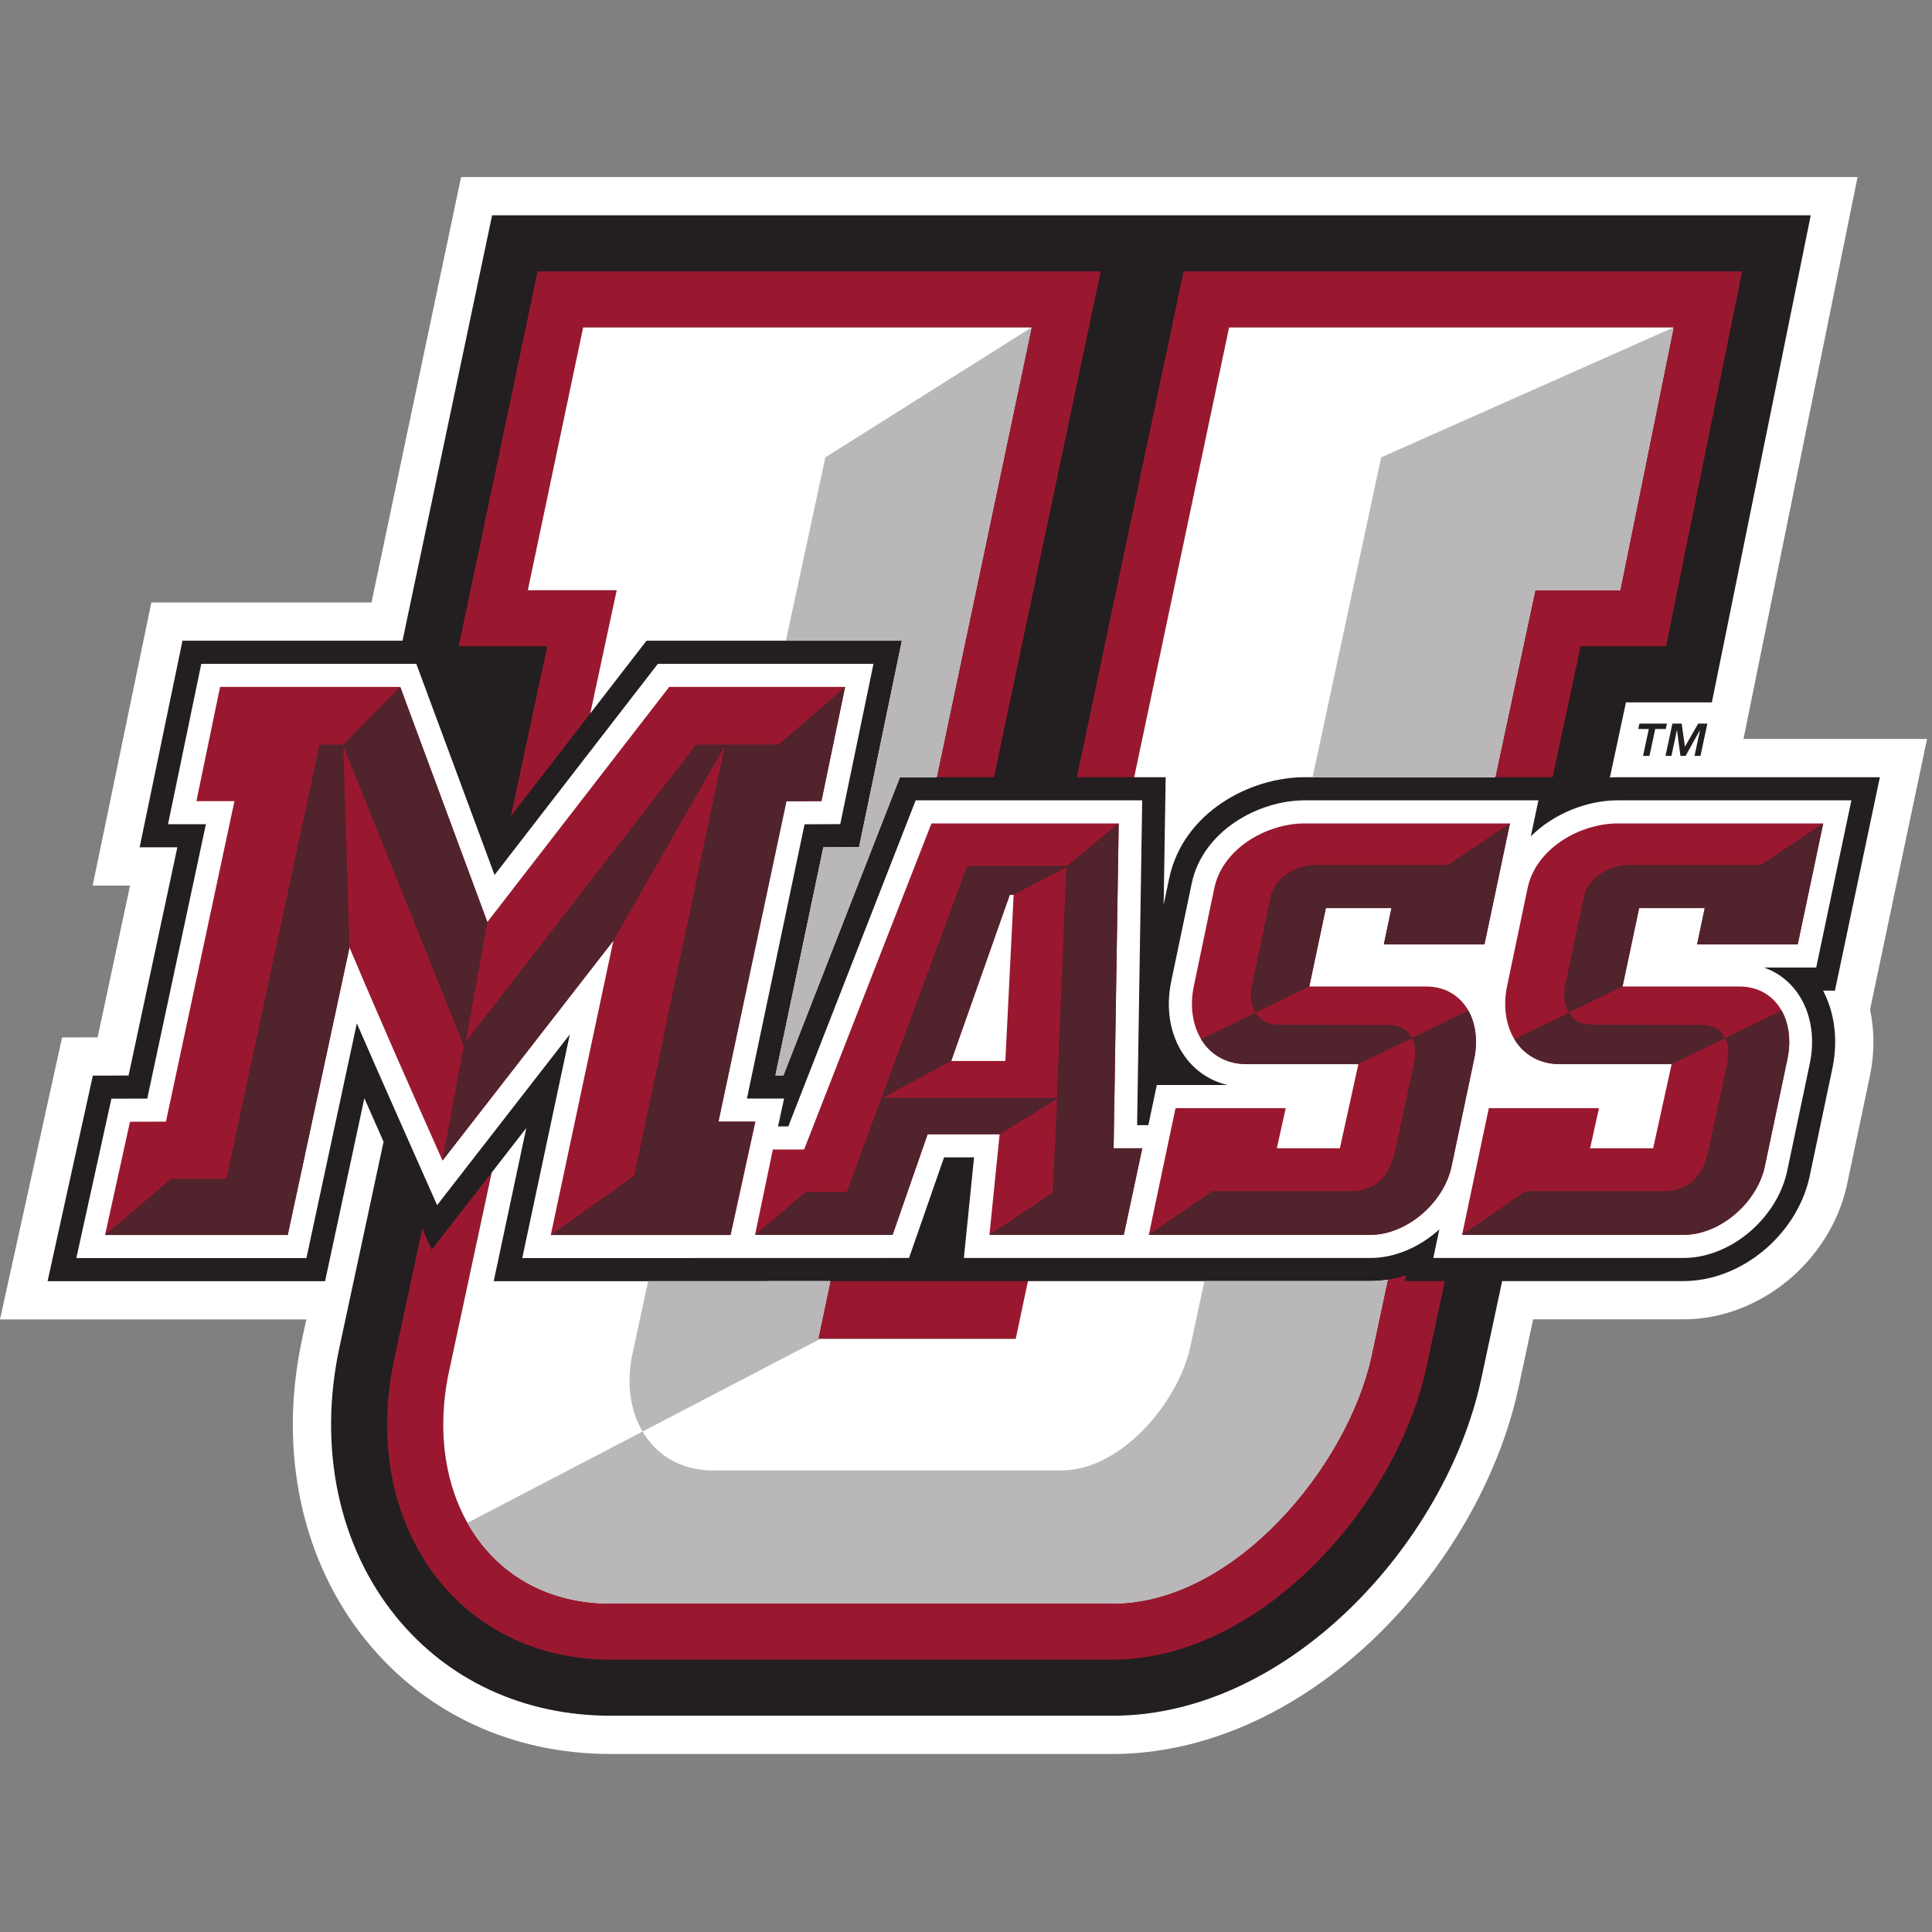 <?xml version="1.0" encoding="UTF-8"?>
<svg width="200px" height="200px" viewBox="0 0 200 200" version="1.1" xmlns="http://www.w3.org/2000/svg" xmlns:xlink="http://www.w3.org/1999/xlink">
    <rect x="0" y="0" width="200" height="200" fill="#808080" stroke="none"/>
    <!-- Generator: Sketch 51.2 (57519) - http://www.bohemiancoding.com/sketch -->
    <title>massachusetts</title>
    <desc>Created with Sketch.</desc>
    <defs></defs>
    <g id="massachusetts" stroke="none" stroke-width="1" fill="none" fill-rule="evenodd">
        <g id="massachusetts_BGD" transform="translate(0, 18)">
            <g id="massachusetts">
                <g id="g10" transform="translate(99.89, 81.945) scale(-1, 1) rotate(-180) translate(-99.89, -81.945) translate(0, 0.317)" fill-rule="nonzero">
                    <g id="g12">
                        <path d="M199.486,105.076 L180.486,105.076 L192.295,163.244 L47.731,163.244 L38.458,119.207 L15.669,119.207 L9.591,89.9 L13.463,89.9 L10.106,74.188 L6.428,74.18 L0,44.985 L31.71,44.985 L31.225,42.727 L31.219,42.694 C28.813,31.219 31.255,19.93 37.92,11.723 C44.06,4.163 53.048,0 63.229,0 L115.168,0 C124.67,0 134.368,4.326 142.476,12.181 C149.812,19.288 155.168,28.631 157.175,37.829 L158.708,44.995 L174.271,44.995 C182.111,44.995 189.376,50.923 191.169,58.784 L193.586,70.26 C194.055,72.567 194.049,74.89 193.589,77.064 L199.486,105.076" id="path14" fill="#FFFFFF"></path>
                        <path d="M189.952,79.022 L194.604,101.116 L167.478,101.116 C167.207,101.116 166.932,101.105 166.656,101.088 L168.319,108.864 L177.212,108.864 L187.449,159.284 L50.943,159.284 L41.67,115.246 L18.891,115.246 L14.455,93.86 L18.358,93.86 L13.309,70.235 L9.611,70.226 L4.926,48.946 L33.652,48.946 L37.718,67.882 C38.391,66.352 39.056,64.849 39.708,63.381 L35.105,41.936 L35.094,41.882 C32.934,31.579 35.084,21.496 40.993,14.22 C46.366,7.605 54.261,3.96 63.227,3.96 L115.167,3.96 C133.449,3.96 149.644,21.902 153.3,38.658 L155.503,48.955 L174.269,48.955 C180.211,48.955 185.937,53.66 187.306,59.665 L189.704,71.05 C190.286,73.912 189.928,76.72 188.725,79.022 L189.952,79.022" id="path16" fill="#231F20"></path>
                        <polyline id="path18" fill="#9A182F" points="122.523 153.478 111.477 101.116 117.411 101.116 127.232 147.672 173.242 147.672 167.72 120.476 158.928 120.476 154.786 101.116 160.724 101.116 163.623 114.67 172.466 114.67 180.345 153.478 122.523 153.478"></polyline>
                        <polyline id="path20" fill="#9A182F" points="55.653 153.478 47.483 114.67 56.655 114.67 52.881 97.083 61.101 107.712 63.84 120.476 54.638 120.476 60.364 147.672 106.783 147.672 96.963 101.116 102.896 101.116 113.942 153.478 55.653 153.478"></polyline>
                        <polyline id="path22" fill="#9A182F" points="105.147 42.975 106.408 48.955 85.96 48.955 84.698 42.975 105.147 42.975"></polyline>
                        <path d="M145.426,48.955 L145.552,49.552 C144.932,49.351 144.3,49.201 143.66,49.1 L141.956,41.134 C139.501,29.887 127.846,15.573 115.167,15.573 L63.227,15.573 C50.548,15.573 43.801,26.82 46.459,39.499 L50.9,60.19 L44.69,52.197 L43.715,54.383 L40.776,40.69 C38.976,32.107 40.698,23.793 45.5,17.88 C49.749,12.649 56.044,9.767 63.227,9.767 L115.167,9.767 C130.422,9.767 144.518,25.646 147.633,39.919 L149.566,48.955 L145.426,48.955" id="path24" fill="#9A182F"></path>
                        <path d="M120.669,101.116 L120.462,87.924 L121.033,90.652 C122.483,97.455 129.351,101.116 135.077,101.116 L154.786,101.116 L158.928,120.476 L167.72,120.476 L173.242,147.672 L127.232,147.672 L117.411,101.116 L120.669,101.116" id="path26" fill="#FFFFFF"></path>
                        <path d="M141.868,48.955 L106.408,48.955 L105.147,42.975 L84.698,42.975 L85.96,48.955 L79.491,48.955 L79.489,48.946 L51.11,48.946 L54.481,64.799 L50.9,60.19 L46.459,39.499 C43.801,26.82 50.548,15.573 63.227,15.573 L115.167,15.573 C127.846,15.573 139.501,29.887 141.956,41.134 L143.66,49.1 C143.068,49.006 142.47,48.955 141.868,48.955" id="path28" fill="#FFFFFF"></path>
                        <polyline id="path30" fill="#FFFFFF" points="61.101 107.712 66.927 115.246 93.362 115.246 88.93 93.878 85.232 93.861 80.269 70.243 81.099 70.243 93.159 101.116 96.963 101.116 106.783 147.672 60.364 147.672 54.638 120.476 63.84 120.476 61.101 107.712"></polyline>
                        <polyline id="path32" fill="#B9B7B8" points="154.784 101.116 158.925 120.476 167.718 120.476 173.239 147.672 142.98 134.227 135.875 101.116 154.784 101.116"></polyline>
                        <path d="M141.868,48.955 L124.681,48.955 L123.216,42.129 C121.989,36.506 116.161,29.349 109.822,29.349 L73.834,29.349 C70.468,29.349 67.949,30.943 66.516,33.38 L48.394,23.929 C51.227,18.882 56.352,15.573 63.224,15.573 L115.164,15.573 C127.844,15.573 139.499,29.887 141.953,41.134 L143.657,49.1 C143.066,49.006 142.468,48.955 141.868,48.955" id="path34" fill="#B9B7B8"></path>
                        <polyline id="path36" fill="#B9B7B8" points="93.362 115.246 88.93 93.878 85.232 93.861 80.269 70.243 81.099 70.243 93.159 101.116 96.961 101.116 106.781 147.671 85.44 134.227 81.357 115.246 93.362 115.246"></polyline>
                        <path d="M85.96,48.955 L67.094,48.946 L65.453,41.312 C64.828,38.339 65.252,35.532 66.517,33.381 L84.917,42.975 L84.698,42.975 L85.96,48.955" id="path38" fill="#B9B7B8"></path>
                        <path d="M191.656,98.724 L167.478,98.724 C164.341,98.724 160.857,97.383 158.47,94.992 L159.256,98.724 L135.077,98.724 C130.222,98.724 124.517,95.525 123.374,90.163 L121.268,80.096 C120.592,77.006 121.191,74.009 122.91,71.872 C123.978,70.545 125.415,69.648 127.069,69.251 L119.753,69.251 L118.877,65.097 L117.713,65.097 L118.24,98.724 L94.792,98.724 L81.605,64.966 L80.54,64.966 L81.171,67.853 L77.323,67.853 L83.289,96.244 L86.982,96.26 L90.424,112.855 L68.101,112.855 L51.195,90.995 L43.096,112.855 L20.837,112.855 L17.393,96.251 L21.315,96.251 L15.244,67.847 L11.534,67.839 L7.901,51.336 L31.72,51.336 L36.938,75.64 C39.22,70.368 45.25,56.815 45.25,56.815 L58.988,74.497 L54.063,51.336 L94.103,51.347 L97.729,61.766 L100.834,61.766 L99.78,51.347 L115.974,51.347 L118.273,51.347 L141.868,51.347 C144.433,51.347 146.994,52.492 148.999,54.303 L148.375,51.347 L174.269,51.347 C179.059,51.347 183.862,55.317 184.983,60.236 L187.361,71.527 C187.952,74.435 187.366,77.236 185.753,79.211 C184.915,80.235 183.84,80.982 182.609,81.413 L188.012,81.413 L191.656,98.724" id="path40" fill="#FFFFFF"></path>
                        <path d="M104.074,71.739 L98.469,71.739 L104.535,88.948 L104.931,88.948 L104.074,71.739 Z M115.811,96.333 L96.425,96.333 L83.238,62.574 L80.007,62.574 L78.16,53.738 L92.403,53.738 L96.029,64.157 L103.48,64.157 L102.426,53.738 L116.338,53.738 L118.25,62.705 L115.284,62.705 L115.811,96.333 Z" id="path42" fill="#9A182F"></path>
                        <path d="M147.605,79.453 L135.539,79.453 L137.253,87.564 L144.045,87.564 L143.253,83.805 L153.672,83.805 L156.309,96.333 L135.077,96.333 C131.056,96.333 126.572,93.695 125.714,89.673 L123.604,79.585 C122.681,75.365 124.791,71.409 129.077,71.409 L140.616,71.409 L138.704,62.705 L132.176,62.705 L133.099,66.859 L121.692,66.859 L118.923,53.738 L141.868,53.738 C145.56,53.738 149.386,56.969 150.242,60.729 L152.617,72.003 C153.407,75.893 151.495,79.453 147.605,79.453" id="path44" fill="#9A182F"></path>
                        <path d="M85.034,98.642 L87.486,110.462 L69.275,110.462 L50.45,86.123 L41.432,110.462 L22.783,110.462 L20.332,98.642 L24.271,98.642 L17.179,65.461 L13.457,65.452 L10.876,53.728 L29.787,53.728 L36.179,83.496 C39.243,76.23 42.57,68.699 45.809,61.433 L63.496,84.196 L57.017,53.728 L75.638,53.728 L78.201,65.461 L74.376,65.461 L81.346,98.626 L85.034,98.642" id="path46" fill="#9A182F"></path>
                        <polyline id="path48" fill="#51232C" points="72.067 104.499 48.218 73.723 50.451 86.121 41.432 110.462 35.514 104.493 33.073 104.493 23.424 59.539 17.71 59.539 10.877 53.728 29.788 53.728 36.179 83.495 35.542 104.325 48.009 73.337 45.809 61.432 63.496 84.195 75.023 104.325 65.658 59.858 57.017 53.728 75.604 53.728 78.168 65.46 74.376 65.46 81.422 98.633 85.032 98.641 87.485 110.462 80.608 104.499 72.067 104.499"></polyline>
                        <path d="M104.925,88.948 L104.529,88.948 L98.463,71.738 L91.398,67.947 L109.402,67.947 L110.385,91.788 L104.925,88.948 Z M115.805,96.334 L115.278,62.704 L118.245,62.704 L116.333,53.736 L102.419,53.736 L108.972,58.116 L109.443,67.821 L103.475,64.155 L96.023,64.155 L92.396,53.736 L78.153,53.736 L83.409,58.177 L87.649,58.177 L100.123,91.938 L110.446,91.938 L115.805,96.334 Z" id="path50" fill="#51232C"></path>
                        <path d="M153.672,83.812 L156.309,96.34 L149.879,92.039 L136.198,92.039 C134.187,92.039 131.945,90.72 131.516,88.709 L130.736,84.979 C130.736,84.979 129.951,81.174 129.614,79.612 C129.278,78.051 129.733,77.141 129.99,76.727 L124.333,74.006 C125.274,72.441 126.893,71.415 129.076,71.415 L140.615,71.415 L146.162,74.096 C146.439,73.523 146.636,72.693 146.36,71.466 L144.403,62.372 C143.888,60.019 142.623,58.26 139.677,58.26 L125.483,58.26 L118.921,53.743 L141.868,53.743 C145.56,53.743 149.386,56.974 150.243,60.732 L152.617,72.008 C152.991,73.849 152.76,75.615 152.001,76.967 L146.143,74.116 C145.707,75.085 144.818,75.48 143.572,75.48 C143.572,75.48 134.24,75.5 132.639,75.5 C131.038,75.5 130.603,75.915 129.99,76.746 L135.538,79.459 L137.253,87.571 L144.044,87.571 L143.253,83.812 L153.672,83.812" id="path52" fill="#51232C"></path>
                        <path d="M180.034,79.453 L167.968,79.453 L169.682,87.564 L176.474,87.564 L175.683,83.805 L186.1,83.805 L188.738,96.333 L167.507,96.333 C163.485,96.333 159.001,93.695 158.143,89.673 L156.033,79.585 C155.111,75.365 157.221,71.409 161.506,71.409 L173.045,71.409 L171.133,62.705 L164.606,62.705 L165.529,66.859 L154.121,66.859 L151.353,53.738 L174.297,53.738 C177.99,53.738 181.815,56.969 182.671,60.729 L185.046,72.003 C185.836,75.893 183.924,79.453 180.034,79.453" id="path54" fill="#9A182F"></path>
                        <path d="M186.1,83.812 L188.739,96.34 L182.308,92.039 L168.627,92.039 C166.616,92.039 164.374,90.72 163.945,88.709 L163.165,84.979 C163.165,84.979 162.38,81.174 162.044,79.612 C161.707,78.051 162.162,77.141 162.419,76.727 L156.763,74.006 C157.703,72.441 159.322,71.415 161.505,71.415 L173.044,71.415 L178.591,74.096 C178.869,73.523 179.066,72.693 178.789,71.466 L176.832,62.372 C176.317,60.019 175.053,58.26 172.107,58.26 L157.912,58.26 L151.351,53.743 L174.297,53.743 C177.99,53.743 181.815,56.974 182.672,60.732 L185.046,72.008 C185.42,73.849 185.189,75.615 184.43,76.967 L178.572,74.116 C178.136,75.085 177.247,75.48 176.001,75.48 C176.001,75.48 166.67,75.5 165.068,75.5 C163.467,75.5 163.032,75.915 162.419,76.746 L167.967,79.459 L169.682,87.571 L176.473,87.571 L175.682,83.812 L186.1,83.812" id="path56" fill="#51232C"></path>
                        <path d="M174.084,106.667 L174.425,104.274 L175.797,106.667 L176.747,106.667 L176.031,103.324 L175.418,103.324 L175.996,106.021 L174.493,103.324 L173.958,103.324 L173.602,106.021 L173.025,103.324 L172.411,103.324 L173.127,106.667 L174.084,106.667 Z M169.591,106.109 L169.71,106.667 L172.56,106.667 L172.44,106.109 L171.348,106.109 L170.752,103.324 L170.088,103.324 L170.684,106.109 L169.591,106.109 Z" id="path58" fill="#231F20"></path>
                    </g>
                </g>
            </g>
        </g>
    </g>
</svg>